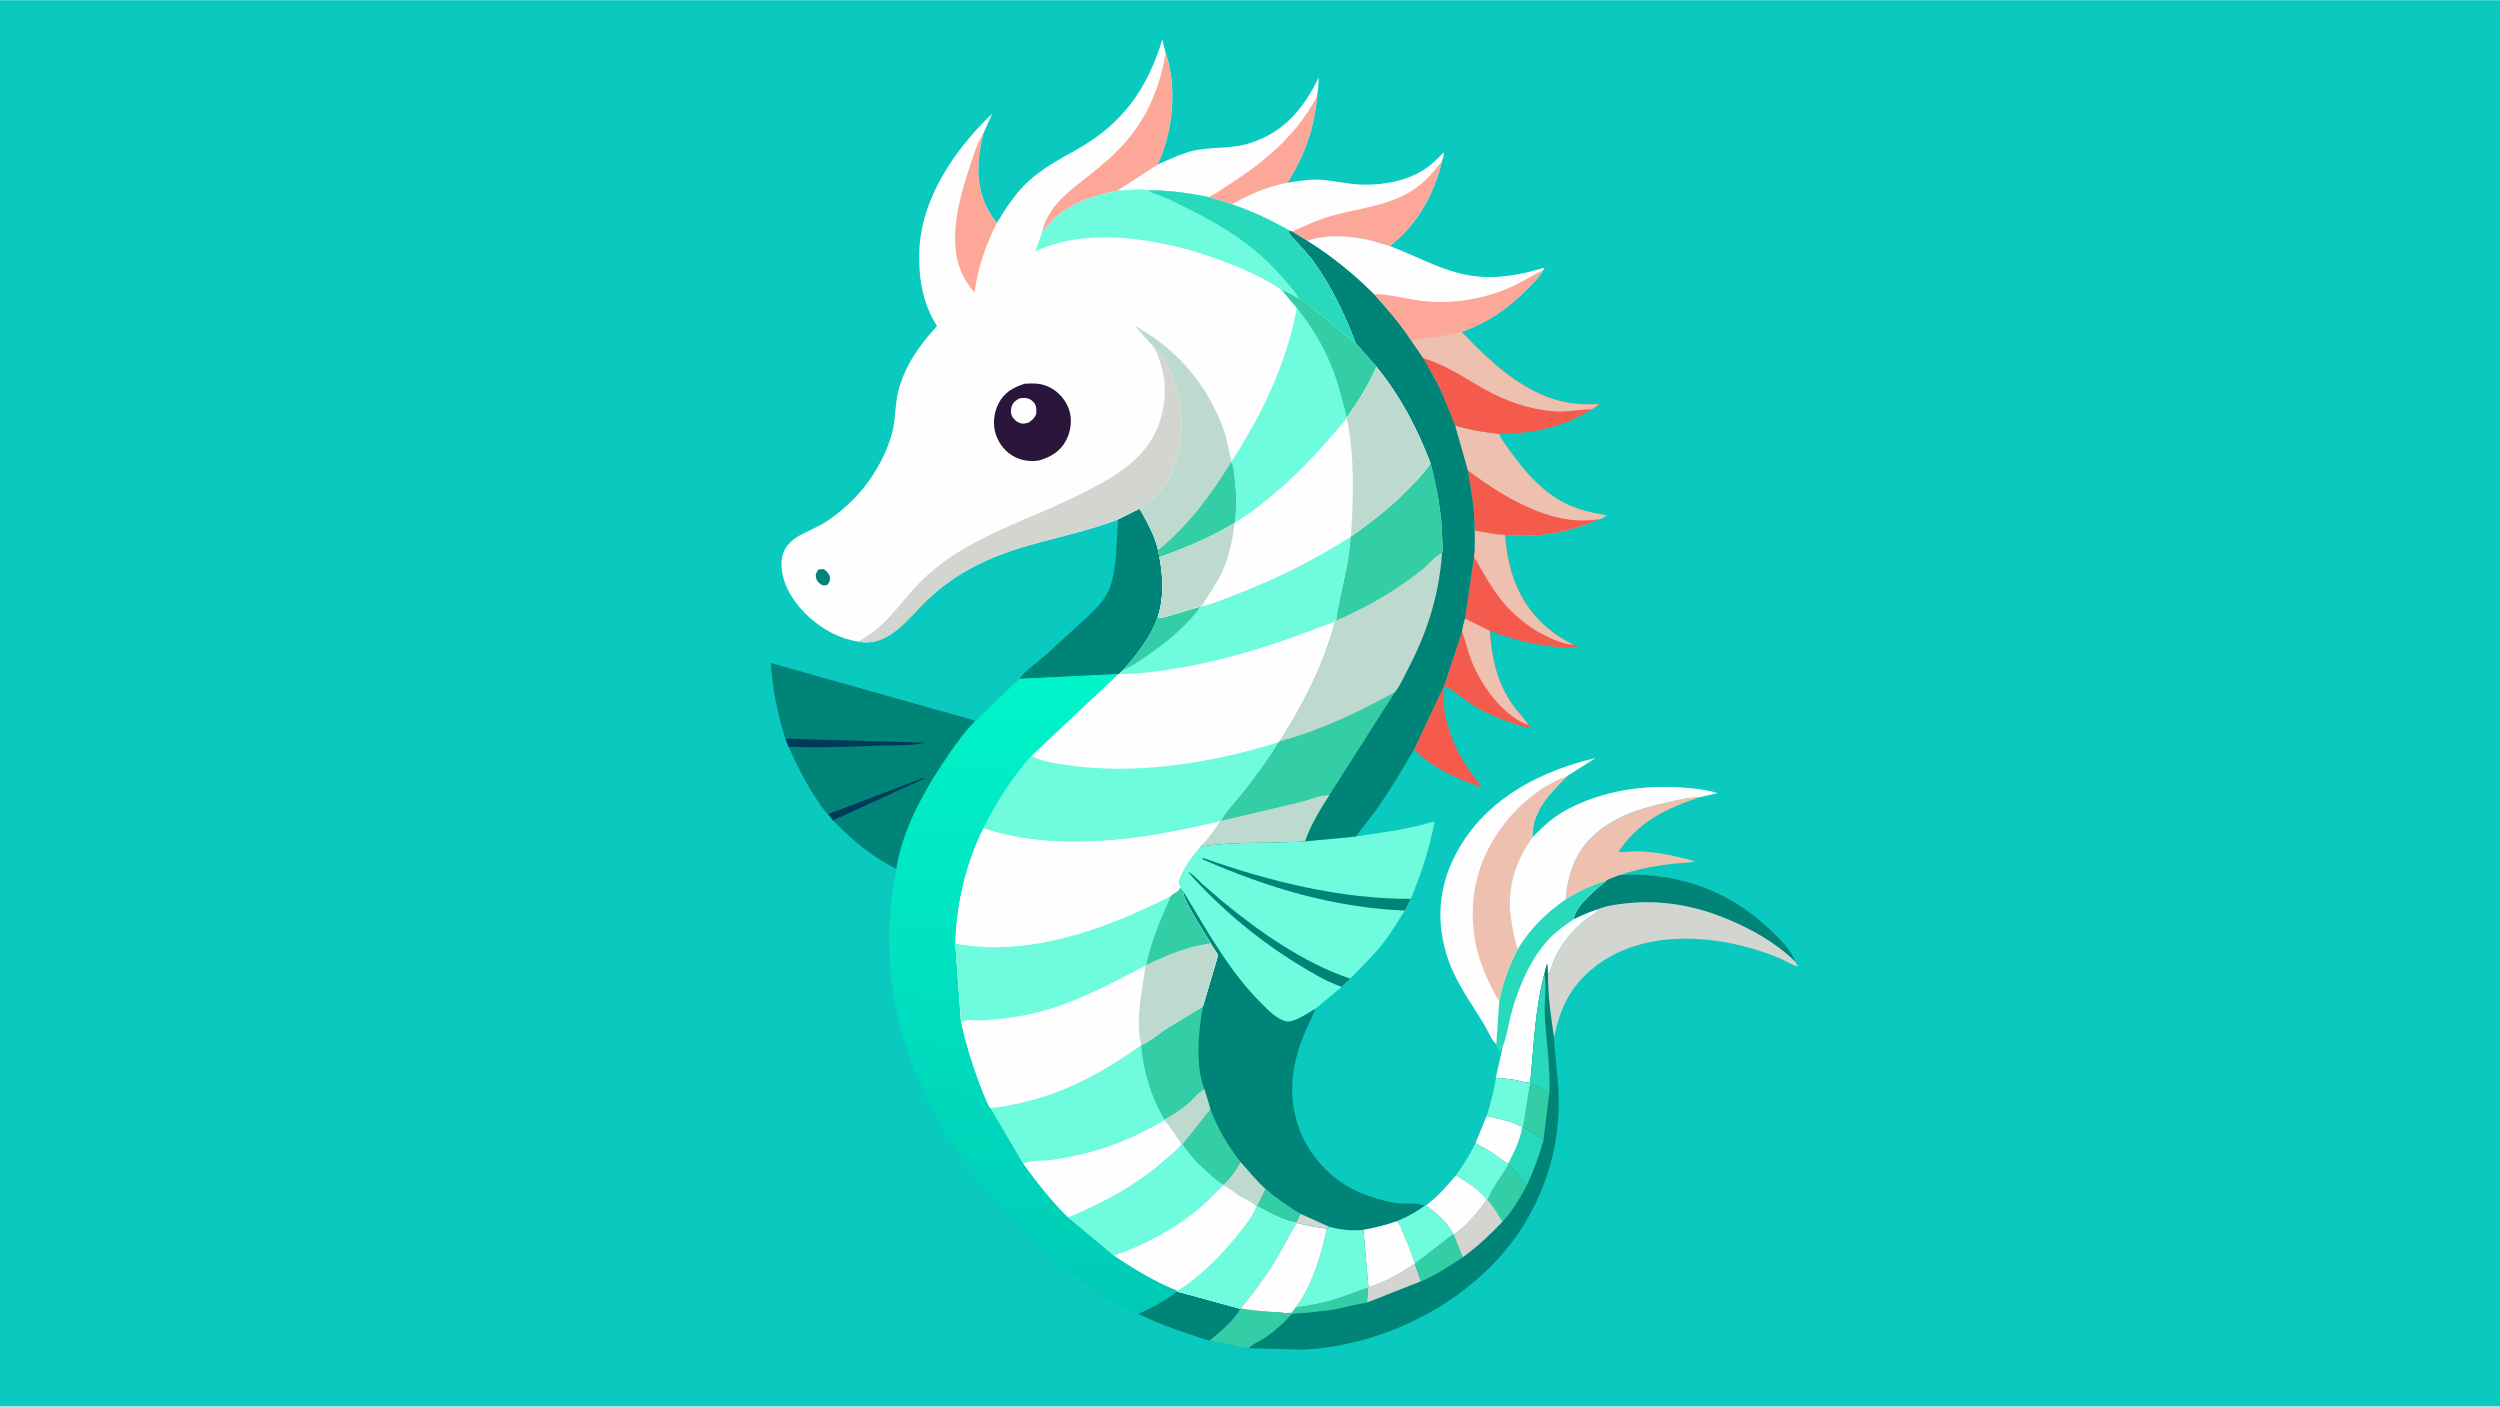 <svg version="1.1" xmlns="http://www.w3.org/2000/svg" style="display: block;" viewBox="0 0 2048 1152" width="1820" height="1024">
<defs>
	<linearGradient id="Gradient1" gradientUnits="userSpaceOnUse" x1="837.158" y1="1069.74" x2="860.671" y2="551.761">
		<stop class="stop0" offset="0" stop-opacity="1" stop-color="rgb(0,202,181)"/>
		<stop class="stop1" offset="1" stop-opacity="1" stop-color="rgb(0,245,202)"/>
	</linearGradient>
</defs>
<path transform="translate(0,0)" fill="rgb(10,201,190)" d="M -0 -0 L 2048 0 L 2048 1152 L -0 1152 L -0 -0 z"/>
<path transform="translate(0,0)" fill="rgb(0,132,120)" d="M 964.062 1057.8 L 1016.14 1072.03 C 1010.7 1081.82 999.352 1091.19 990.71 1098.32 C 970.36 1091.53 951.693 1085.63 932.276 1076.11 C 943.52 1071.2 954.413 1065.44 964.062 1057.8 z"/>
<path transform="translate(0,0)" fill="rgb(238,192,176)" d="M 1282.63 736.57 C 1283.88 718.725 1289.46 700.682 1302.08 687.549 C 1319.27 669.676 1341.21 662.721 1364.61 657.383 C 1373.63 655.326 1383.09 653.066 1392.36 652.913 C 1364.4 662.458 1343.33 672.224 1325.92 697.313 C 1329.02 698.691 1337.45 697.045 1341.24 697.183 C 1353.96 697.646 1366.33 699.639 1378.63 702.838 C 1381.68 703.632 1385.92 704.28 1388.61 705.842 C 1366.6 707.577 1347.86 709.492 1326.81 716.781 C 1323.77 718.059 1318.42 719.479 1315.92 721.393 C 1303.62 724.999 1293.66 730.038 1282.63 736.57 z"/>
<path transform="translate(0,0)" fill="rgb(0,132,120)" d="M 1326.81 716.781 C 1367.76 713.915 1410.47 726.986 1441.57 754.029 C 1451.29 762.48 1466.51 775.525 1470.77 787.852 C 1455.34 772.439 1434.57 760.834 1414.54 752.585 C 1388.1 741.699 1361.11 736.849 1332.5 739.896 C 1325.14 740.679 1316.47 741.669 1309.61 744.541 C 1302.46 746.739 1296 749.678 1289.25 752.86 L 1289.29 752.328 C 1290.4 742.076 1308.37 727.572 1315.92 721.393 C 1318.42 719.479 1323.77 718.059 1326.81 716.781 z"/>
<path transform="translate(0,0)" fill="rgb(244,91,77)" d="M 1207.99 434.353 C 1216.21 435.863 1224.6 437.667 1232.98 438.021 C 1235.07 467.771 1244.02 493.633 1266.96 513.665 C 1273.81 519.645 1281.19 524.064 1289.21 528.248 L 1292.5 529.35 L 1291.96 529.698 C 1289.7 530.741 1284.77 530.199 1282.25 530.137 C 1260.98 529.611 1240.22 524.126 1220.44 516.672 L 1200.05 506.524 L 1207.46 456.145 C 1208.37 449.125 1207.91 441.456 1207.99 434.353 z"/>
<path transform="translate(0,0)" fill="rgb(238,192,176)" d="M 1207.99 434.353 C 1216.21 435.863 1224.6 437.667 1232.98 438.021 C 1235.07 467.771 1244.02 493.633 1266.96 513.665 C 1273.81 519.645 1281.19 524.064 1289.21 528.248 L 1283.87 527.438 C 1262.86 522.293 1241.57 506.757 1228.51 489.758 C 1220.45 479.276 1214.29 467.429 1207.46 456.145 C 1208.37 449.125 1207.91 441.456 1207.99 434.353 z"/>
<path transform="translate(0,0)" fill="rgb(244,91,77)" d="M 1200.05 506.524 L 1220.44 516.672 C 1222.06 538.877 1226.2 558.933 1239.31 577.463 C 1243.23 582.998 1248.66 588.036 1252.02 593.813 L 1253.84 595.5 C 1253.55 595.612 1253.02 595.848 1252.67 595.891 C 1249.93 596.231 1244.23 593.854 1241.5 593.011 C 1228.22 588.907 1215.98 583.846 1204.41 576.065 C 1197.68 571.545 1191.37 566.147 1184.38 562.066 L 1183.76 561.712 L 1183.63 562.185 C 1178.99 578.887 1188.76 606.078 1197.15 620.715 C 1202.14 629.43 1208.26 637.267 1214.64 645.003 C 1192.75 637.675 1175.17 630.001 1158.2 614.035 L 1182.99 561.39 L 1197.7 517.15 C 1197.72 514.004 1199.33 509.675 1200.05 506.524 z"/>
<path transform="translate(0,0)" fill="rgb(238,192,176)" d="M 1200.05 506.524 L 1220.44 516.672 C 1222.06 538.877 1226.2 558.933 1239.31 577.463 C 1243.23 582.998 1248.66 588.036 1252.02 593.813 C 1251.08 593.538 1250.18 593.165 1249.28 592.764 C 1229.47 583.911 1213.12 560.788 1205.4 541.121 C 1202.33 533.293 1200.71 525.022 1197.7 517.15 C 1197.72 514.004 1199.33 509.675 1200.05 506.524 z"/>
<path transform="translate(0,0)" fill="rgb(254,254,254)" d="M 1282.63 736.57 C 1293.66 730.038 1303.62 724.999 1315.92 721.393 C 1308.37 727.572 1290.4 742.076 1289.29 752.328 L 1289.25 752.86 C 1296 749.678 1302.46 746.739 1309.61 744.541 C 1307.71 748.26 1302.29 750.579 1298.94 753.267 C 1293.94 757.265 1288.94 762.027 1284.94 767.021 C 1280.51 772.558 1276.44 778.713 1273.46 785.159 C 1271.72 788.914 1270.82 795.021 1268.15 798.059 L 1267.56 789.09 C 1266.48 791.989 1265.7 794.672 1265.17 797.728 C 1257.34 827.253 1256.67 856.028 1253.63 886.131 C 1250.56 887.676 1245.4 885.298 1242.15 884.722 C 1236.63 883.744 1230.91 883.363 1225.33 882.82 L 1231.14 856.975 C 1230.19 857.815 1229.6 858.371 1229.11 859.565 L 1228.75 860.505 C 1227.97 858.701 1227.17 857.12 1226.02 855.517 L 1225.71 855.084 L 1228.11 820.149 C 1231.17 804.344 1235.84 791.682 1243.25 777.378 C 1253.73 760.276 1266.16 748.002 1282.63 736.57 z"/>
<path transform="translate(0,0)" fill="rgb(40,218,187)" d="M 1282.63 736.57 C 1293.66 730.038 1303.62 724.999 1315.92 721.393 C 1308.37 727.572 1290.4 742.076 1289.29 752.328 L 1289.25 752.86 C 1282.12 757.695 1275.09 762.596 1269.13 768.881 C 1254.08 784.771 1244.06 808.071 1238.32 828.97 C 1235.85 837.962 1234.46 848.387 1231.14 856.975 C 1230.19 857.815 1229.6 858.371 1229.11 859.565 L 1228.75 860.505 C 1227.97 858.701 1227.17 857.12 1226.02 855.517 L 1225.71 855.084 L 1228.11 820.149 C 1231.17 804.344 1235.84 791.682 1243.25 777.378 C 1253.73 760.276 1266.16 748.002 1282.63 736.57 z"/>
<path transform="translate(0,0)" fill="rgb(238,192,176)" d="M 1191.96 348.42 C 1203.9 351.983 1215.79 354.033 1228.16 355.206 C 1229.92 360.122 1233.96 364.91 1236.95 369.164 C 1249.31 386.759 1264.22 403.639 1283.97 413.008 C 1294.31 417.913 1305.2 420.06 1316.37 422.127 C 1314.49 423.121 1312.04 424.86 1310.03 425.394 C 1284.59 435.83 1260.59 440.731 1232.98 438.021 C 1224.6 437.667 1216.21 435.863 1207.99 434.353 C 1208.19 418.142 1205.16 401.06 1202.38 385.143 L 1191.96 348.42 z"/>
<path transform="translate(0,0)" fill="rgb(244,91,77)" d="M 1202.38 385.143 C 1230.09 405.95 1269.74 430.633 1306.19 425.624 C 1307.54 425.439 1308.68 425.321 1310.03 425.394 C 1284.59 435.83 1260.59 440.731 1232.98 438.021 C 1224.6 437.667 1216.21 435.863 1207.99 434.353 C 1208.19 418.142 1205.16 401.06 1202.38 385.143 z"/>
<path transform="translate(0,0)" fill="rgb(254,254,254)" d="M 948.198 134.676 C 958.717 130.137 970.095 124.398 981.454 122.545 C 996.353 120.114 1010.42 121.734 1025.16 116.735 C 1052.66 107.41 1067.82 88.62 1080.28 63.374 C 1080.37 68.513 1079.56 73.723 1079 78.827 C 1076.27 105.89 1068.94 126.629 1054.54 149.592 C 1037.91 152.749 1023.82 159.156 1009.02 167.194 L 990.043 161.345 C 973.429 157.845 957.772 155.759 940.728 155.866 C 933.011 154.433 922.765 155.983 914.798 156.225 L 948.198 134.676 z"/>
<path transform="translate(0,0)" fill="rgb(252,167,152)" d="M 990.043 161.345 C 997.377 157.885 1004.08 152.764 1010.87 148.341 C 1039.57 129.678 1062.55 109.092 1079 78.827 C 1076.27 105.89 1068.94 126.629 1054.54 149.592 C 1037.91 152.749 1023.82 159.156 1009.02 167.194 L 990.043 161.345 z"/>
<path transform="translate(0,0)" fill="rgb(254,254,254)" d="M 1255.41 685.862 C 1264.49 676.21 1273.48 668.19 1285.39 662.128 C 1314 647.571 1345.46 642.815 1377.28 644.964 C 1387.11 645.629 1397.74 646.544 1407.13 649.615 L 1392.36 652.913 C 1383.09 653.066 1373.63 655.326 1364.61 657.383 C 1341.21 662.721 1319.27 669.676 1302.08 687.549 C 1289.46 700.682 1283.88 718.725 1282.63 736.57 C 1266.16 748.002 1253.73 760.276 1243.25 777.378 C 1240.4 769.57 1238.89 760.601 1237.7 752.375 C 1234.19 728.225 1240.95 705.232 1255.41 685.862 z"/>
<path transform="translate(0,0)" fill="rgb(244,91,77)" d="M 1155.84 278.749 C 1170.13 277.023 1183.32 275.42 1197.29 271.692 C 1224.18 299.782 1256.32 330.132 1297.75 331.009 L 1310.16 331.054 L 1304.09 335.228 C 1279.98 349.709 1256.21 355.461 1228.16 355.206 C 1215.79 354.033 1203.9 351.983 1191.96 348.42 L 1182.18 324.186 C 1177.41 313.535 1171.49 303.335 1165.69 293.217 L 1155.84 278.749 z"/>
<path transform="translate(0,0)" fill="rgb(238,192,176)" d="M 1155.84 278.749 C 1170.13 277.023 1183.32 275.42 1197.29 271.692 C 1224.18 299.782 1256.32 330.132 1297.75 331.009 L 1310.16 331.054 L 1304.09 335.228 C 1293.74 335.128 1284.02 337.621 1273.44 336.822 C 1253.15 335.291 1234.05 328.756 1216.36 318.857 C 1199.04 309.163 1185.09 298.985 1165.69 293.217 L 1155.84 278.749 z"/>
<path transform="translate(0,0)" fill="rgb(211,213,209)" d="M 1309.61 744.541 C 1316.47 741.669 1325.14 740.679 1332.5 739.896 C 1361.11 736.849 1388.1 741.699 1414.54 752.585 C 1434.57 760.834 1455.34 772.439 1470.77 787.852 L 1472.97 791.5 C 1469.24 791.217 1464.45 787.849 1461 786.236 C 1455.33 783.585 1449.39 781.444 1443.47 779.441 C 1398.7 764.305 1340.8 762.013 1302.83 794.847 C 1285.14 810.149 1277.55 827.653 1273.02 850.056 C 1270.51 832.855 1267.81 815.488 1268.15 798.059 C 1270.82 795.021 1271.72 788.914 1273.46 785.159 C 1276.44 778.713 1280.51 772.558 1284.94 767.021 C 1288.94 762.027 1293.94 757.265 1298.94 753.267 C 1302.29 750.579 1307.71 748.26 1309.61 744.541 z"/>
<path transform="translate(0,0)" fill="rgb(254,254,254)" d="M 1054.54 149.592 C 1063.38 148.138 1073.39 146.495 1082.37 147.164 C 1093.91 148.024 1105.09 150.937 1116.76 151.113 C 1135.05 151.389 1153.89 147.82 1169.11 137.083 C 1173.95 133.666 1178.25 129.063 1182.5 124.939 C 1183.18 127.396 1181.96 129.627 1181.2 132.034 C 1174.64 159.332 1160.85 184.015 1138.46 201.418 C 1132.95 200.151 1127.69 198.005 1122.18 196.695 C 1107.42 193.184 1085.32 191.477 1071.02 197.309 L 1058.61 189.637 L 1055.18 188.424 C 1054.39 187.207 1049.45 185.086 1048 184.296 C 1035.44 177.448 1022.56 171.808 1009.02 167.194 C 1023.82 159.156 1037.91 152.749 1054.54 149.592 z"/>
<path transform="translate(0,0)" fill="rgb(252,167,152)" d="M 1181.2 132.034 C 1174.64 159.332 1160.85 184.015 1138.46 201.418 C 1132.95 200.151 1127.69 198.005 1122.18 196.695 C 1107.42 193.184 1085.32 191.477 1071.02 197.309 L 1058.61 189.637 C 1069.72 184.35 1080.86 179.368 1092.78 176.156 C 1115.35 170.072 1139.6 168.084 1159.29 154.324 C 1167.99 148.245 1174.75 140.355 1181.2 132.034 z"/>
<path transform="translate(0,0)" fill="rgb(0,132,120)" d="M 933.525 416.601 C 939.181 426.924 946.376 438.965 948.613 450.677 L 949.86 456.27 C 952.796 472.349 953.68 489.55 948.433 505.316 C 943.023 521.475 931.368 536.127 920.159 548.736 L 916.729 551.9 L 916.196 552.055 L 834.984 556.004 C 840.386 548.632 851.017 541.583 857.985 535.235 L 884.398 510.998 C 894.998 501.232 906.445 491.927 910.444 477.464 C 914.982 461.049 914.643 442.295 915.915 425.386 L 933.525 416.601 z"/>
<path transform="translate(0,0)" fill="rgb(254,254,254)" d="M 1071.02 197.309 C 1085.32 191.477 1107.42 193.184 1122.18 196.695 C 1127.69 198.005 1132.95 200.151 1138.46 201.418 C 1167.06 212.041 1190.02 227.51 1221.84 226.799 C 1234.47 226.517 1246.96 224.259 1259.09 220.903 C 1260.37 220.55 1264.75 218.783 1265.33 219.863 L 1264.09 221.252 C 1260.62 227.346 1255.23 232.492 1250.29 237.414 C 1234.4 253.264 1218.42 264.129 1197.29 271.692 C 1183.32 275.42 1170.13 277.023 1155.84 278.749 C 1146.89 264.959 1136.09 252.823 1125.21 240.555 C 1108.69 224.25 1090.77 209.556 1071.02 197.309 z"/>
<path transform="translate(0,0)" fill="rgb(252,167,152)" d="M 1125.21 240.555 C 1138.73 241.016 1152.48 244.812 1165.98 246.441 C 1189.95 249.333 1217.22 244.585 1239.07 234.421 C 1247.48 230.51 1255.21 225.489 1263.5 221.531 L 1264.09 221.252 C 1260.62 227.346 1255.23 232.492 1250.29 237.414 C 1234.4 253.264 1218.42 264.129 1197.29 271.692 C 1183.32 275.42 1170.13 277.023 1155.84 278.749 C 1146.89 264.959 1136.09 252.823 1125.21 240.555 z"/>
<path transform="translate(0,0)" fill="rgb(254,254,254)" d="M 1225.71 855.084 C 1222.26 852.768 1218.6 843.775 1216.33 839.993 C 1207.64 825.491 1197.83 811.896 1190.63 796.502 C 1187.34 789.462 1184.75 781.897 1182.97 774.331 C 1176.02 744.653 1181.29 716.924 1197.35 691.186 C 1221.71 652.137 1263.56 631.02 1307.03 620.85 L 1284.2 635.353 C 1270.83 648.34 1255.65 663.478 1255.34 683.606 L 1255.41 685.862 C 1240.95 705.232 1234.19 728.225 1237.7 752.375 C 1238.89 760.601 1240.4 769.57 1243.25 777.378 C 1235.84 791.682 1231.17 804.344 1228.11 820.149 L 1225.71 855.084 z"/>
<path transform="translate(0,0)" fill="rgb(238,192,176)" d="M 1228.11 820.149 C 1222.8 811.518 1217.75 800.99 1214.2 791.5 C 1203.4 762.707 1203.65 729.136 1216.42 700.993 C 1229.47 672.204 1254.24 646.695 1284.2 635.353 C 1270.83 648.34 1255.65 663.478 1255.34 683.606 L 1255.41 685.862 C 1240.95 705.232 1234.19 728.225 1237.7 752.375 C 1238.89 760.601 1240.4 769.57 1243.25 777.378 C 1235.84 791.682 1231.17 804.344 1228.11 820.149 z"/>
<path transform="translate(0,0)" fill="rgb(0,132,120)" d="M 643.383 604.973 C 636.972 584.38 632.722 564.526 631.432 542.957 L 799.096 590.298 C 787.502 602.559 778.621 615.459 769.492 629.573 C 753.786 653.858 738.746 682.737 734.337 711.746 C 714.022 701.488 698.094 688.19 682.391 671.927 L 678.335 666.801 C 674.346 663.243 670.833 657.447 667.88 652.953 C 659.235 639.793 652.418 625.894 645.965 611.558 L 643.383 604.973 z"/>
<path transform="translate(0,0)" fill="rgb(0,58,90)" d="M 678.335 666.801 L 756.5 636.988 L 756.944 637.749 L 682.391 671.927 L 678.335 666.801 z"/>
<path transform="translate(0,0)" fill="rgb(0,58,90)" d="M 643.383 604.973 L 758.165 608.283 C 747.143 611.05 732.593 610.29 721.172 610.662 C 696.378 611.467 670.742 612.759 645.965 611.558 L 643.383 604.973 z"/>
<path transform="translate(0,0)" fill="rgb(111,251,221)" d="M 1110.59 685.128 L 1145.5 679.777 L 1164.74 675.639 C 1167.98 674.869 1171.97 673.036 1175.22 673.117 C 1170.88 695.673 1164.47 714.979 1155.71 736.207 L 1150.83 745.816 C 1145.03 754.665 1139.78 763.881 1133.23 772.208 C 1124.99 782.665 1115.39 792.092 1106.07 801.566 L 1099.12 808.287 L 1077.72 826.127 C 1072.08 829.406 1059.39 838.435 1053 836.525 C 1045.56 834.302 1039.17 827.705 1033.78 822.376 C 1016.21 805.025 1003.34 785.875 990.312 765.047 L 969.123 729.943 L 966.959 726.837 L 966.864 726.223 C 965.765 724.64 965.653 723.494 965.5 721.596 C 969.675 710.885 975.649 701.798 983.362 693.324 C 1011.7 688.938 1040.51 690.935 1069.03 689.078 L 1110.59 685.128 z"/>
<path transform="translate(0,0)" fill="rgb(0,132,120)" d="M 973.14 714.106 C 977.858 716.311 981.717 721.033 985.491 724.559 L 1001.22 738.095 C 1032.23 763.598 1067.77 788.556 1106.07 801.566 L 1099.12 808.287 C 1086.84 804.122 1074.59 796.744 1063.58 789.977 C 1030 769.334 999.263 743.645 973.14 714.106 z"/>
<path transform="translate(0,0)" fill="rgb(0,132,120)" d="M 1150.83 745.816 C 1092.33 743.298 1038.36 727.201 985.006 703.717 L 985.5 702.656 C 1039.25 721.797 1098.42 736.415 1155.71 736.207 L 1150.83 745.816 z"/>
<path transform="translate(0,0)" fill="rgb(0,132,120)" d="M 969.123 729.943 L 990.312 765.047 C 1003.34 785.875 1016.21 805.025 1033.78 822.376 C 1039.17 827.705 1045.56 834.302 1053 836.525 C 1059.39 838.435 1072.08 829.406 1077.72 826.127 C 1074.08 834.979 1069.54 843.365 1066.24 852.369 C 1056.93 877.758 1055.25 903.076 1065.88 928.409 C 1074.94 950 1093.41 968.433 1115.16 977.281 C 1124.06 980.903 1133.48 983.701 1142.96 985.333 C 1149.07 986.386 1162.25 984.72 1166.93 987.745 C 1159.65 993.07 1152.65 996.938 1144.25 1000.25 C 1135.12 1003.58 1126.44 1005.55 1116.91 1007.37 C 1107.22 1008.3 1098.26 1007.42 1088.88 1004.88 L 1086.96 1006.22 C 1078.91 1005.92 1069.94 1003.28 1061.99 1001.75 L 1061.96 1001.3 C 1052.46 1000.68 1038.37 992.308 1029.78 988.032 L 1029.23 988.093 C 1026.68 984.879 1019.94 982.103 1016.3 979.878 C 1011.44 976.908 1007.25 973.214 1002.02 970.846 L 1002.02 970.141 C 998.44 968.836 995.263 965.581 992.398 963.099 C 983.715 955.575 974.981 947.045 968.775 937.319 L 968.073 937.135 C 963.488 930.63 959.263 923.402 953.924 917.518 L 954.053 916.921 C 943.029 898.901 936.71 876.941 934.913 856.002 C 941.991 852.886 949.263 846.58 955.817 842.266 L 985.469 824.254 L 997.854 782.302 L 991.646 772.697 C 991.678 771.746 988.458 767.34 987.797 766.248 C 982.811 758.017 977.657 749.814 973.24 741.262 C 971.376 737.652 969.255 734.102 969.123 729.943 z"/>
<path transform="translate(0,0)" fill="rgb(211,213,209)" d="M 1065.26 994.165 L 1088.88 1004.88 L 1086.96 1006.22 C 1078.91 1005.92 1069.94 1003.28 1061.99 1001.75 L 1061.96 1001.3 L 1065.26 994.165 z"/>
<path transform="translate(0,0)" fill="rgb(52,206,166)" d="M 1036.8 973.873 C 1045.87 981.529 1055.1 988.05 1065.26 994.165 L 1061.96 1001.3 C 1052.46 1000.68 1038.37 992.308 1029.78 988.032 L 1036.8 973.873 z"/>
<path transform="translate(0,0)" fill="rgb(190,218,207)" d="M 1016.18 951.674 C 1022.85 959.051 1029.37 967.28 1036.8 973.873 L 1029.78 988.032 L 1029.23 988.093 C 1026.68 984.879 1019.94 982.103 1016.3 979.878 C 1011.44 976.908 1007.25 973.214 1002.02 970.846 L 1002.02 970.141 C 1007.36 965.783 1012.84 957.729 1016.18 951.674 z"/>
<path transform="translate(0,0)" fill="rgb(52,206,166)" d="M 991.625 908.602 C 997.354 924.256 1006.01 938.534 1016.18 951.674 C 1012.84 957.729 1007.36 965.783 1002.02 970.141 C 998.44 968.836 995.263 965.581 992.398 963.099 C 983.715 955.575 974.981 947.045 968.775 937.319 L 991.625 908.602 z"/>
<path transform="translate(0,0)" fill="rgb(52,206,166)" d="M 934.913 856.002 C 941.991 852.886 949.263 846.58 955.817 842.266 L 985.469 824.254 C 981.735 844.168 979.033 873.109 986.669 892.187 L 991.625 908.602 L 968.775 937.319 L 968.073 937.135 C 963.488 930.63 959.263 923.402 953.924 917.518 L 954.053 916.921 C 943.029 898.901 936.71 876.941 934.913 856.002 z"/>
<path transform="translate(0,0)" fill="rgb(190,218,207)" d="M 954.053 916.921 C 960.552 913.26 966.809 909.287 972.586 904.553 C 977.004 900.932 981.713 894.56 986.669 892.187 L 991.625 908.602 L 968.775 937.319 L 968.073 937.135 C 963.488 930.63 959.263 923.402 953.924 917.518 L 954.053 916.921 z"/>
<path transform="translate(0,0)" fill="rgb(111,251,221)" d="M 934.913 856.002 C 936.71 876.941 943.029 898.901 954.053 916.921 L 953.924 917.518 C 959.263 923.402 963.488 930.63 968.073 937.135 L 968.775 937.319 C 974.981 947.045 983.715 955.575 992.398 963.099 C 995.263 965.581 998.44 968.836 1002.02 970.141 L 1002.02 970.846 C 1007.25 973.214 1011.44 976.908 1016.3 979.878 C 1019.94 982.103 1026.68 984.879 1029.23 988.093 L 1029.78 988.032 C 1038.37 992.308 1052.46 1000.68 1061.96 1001.3 L 1061.99 1001.75 C 1054.26 1014.64 1048.04 1028.07 1039.63 1040.62 L 1026.7 1058.89 C 1023.4 1063.1 1019.41 1067.16 1016.82 1071.84 L 1016.14 1072.03 L 964.062 1057.8 L 964.062 1057.13 C 945.401 1049.83 928.942 1039.42 912.266 1028.49 L 875.008 997.349 C 861.151 983.88 849.447 968.783 838.068 953.223 L 838.016 953.215 L 811.042 907.415 C 819.928 907.002 829.054 904.865 837.723 902.882 C 874.529 894.463 904.363 877.575 934.913 856.002 z"/>
<path transform="translate(0,0)" fill="rgb(254,254,254)" d="M 953.924 917.518 C 959.263 923.402 963.488 930.63 968.073 937.135 C 963.772 942.48 957.9 947.032 952.715 951.541 C 929.361 971.846 903.359 985.385 875.008 997.349 C 861.151 983.88 849.447 968.783 838.068 953.223 C 842.707 950.329 856.814 950.86 862.665 949.94 C 872.879 948.334 883.233 946.335 893.221 943.658 C 914.644 937.916 934.825 928.734 953.924 917.518 z"/>
<path transform="translate(0,0)" fill="rgb(111,251,221)" d="M 968.073 937.135 L 968.775 937.319 C 974.981 947.045 983.715 955.575 992.398 963.099 C 995.263 965.581 998.44 968.836 1002.02 970.141 L 1002.02 970.846 C 995.946 976.886 990.054 983.378 983.5 988.884 C 962.482 1006.54 938.221 1019.71 912.266 1028.49 L 875.008 997.349 C 903.359 985.385 929.361 971.846 952.715 951.541 C 957.9 947.032 963.772 942.48 968.073 937.135 z"/>
<path transform="translate(0,0)" fill="rgb(254,254,254)" d="M 1002.02 970.846 C 1007.25 973.214 1011.44 976.908 1016.3 979.878 C 1019.94 982.103 1026.68 984.879 1029.23 988.093 L 1029.78 988.032 C 1038.37 992.308 1052.46 1000.68 1061.96 1001.3 L 1061.99 1001.75 C 1054.26 1014.64 1048.04 1028.07 1039.63 1040.62 L 1026.7 1058.89 C 1023.4 1063.1 1019.41 1067.16 1016.82 1071.84 L 1016.14 1072.03 L 964.062 1057.8 L 964.062 1057.13 C 945.401 1049.83 928.942 1039.42 912.266 1028.49 C 938.221 1019.71 962.482 1006.54 983.5 988.884 C 990.054 983.378 995.946 976.886 1002.02 970.846 z"/>
<path transform="translate(0,0)" fill="rgb(111,251,221)" d="M 1029.78 988.032 C 1038.37 992.308 1052.46 1000.68 1061.96 1001.3 L 1061.99 1001.75 C 1054.26 1014.64 1048.04 1028.07 1039.63 1040.62 L 1026.7 1058.89 C 1023.4 1063.1 1019.41 1067.16 1016.82 1071.84 L 1016.14 1072.03 L 964.062 1057.8 L 964.062 1057.13 C 964.612 1056.99 964.663 1056.99 965.263 1056.71 C 969.354 1054.76 973.712 1051.02 977.342 1048.25 C 991.608 1037.33 1003.91 1023.87 1015.11 1009.89 C 1020.32 1003.39 1026.34 995.947 1029.23 988.093 L 1029.78 988.032 z"/>
<path transform="translate(0,0)" fill="rgb(0,132,120)" d="M 1265.17 797.728 C 1265.7 794.672 1266.48 791.989 1267.56 789.09 L 1268.15 798.059 C 1267.81 815.488 1270.51 832.855 1273.02 850.056 C 1273.87 866.908 1276.74 883.615 1276.97 900.511 C 1277.62 948.326 1259.92 995.002 1227.79 1030.45 C 1187.67 1074.71 1126.5 1102.73 1067 1105.52 L 1022.94 1104.31 C 1019.24 1104.52 1015.46 1103.15 1011.86 1102.46 L 990.71 1098.32 C 999.352 1091.19 1010.7 1081.82 1016.14 1072.03 L 1016.82 1071.84 C 1019.41 1067.16 1023.4 1063.1 1026.7 1058.89 L 1039.63 1040.62 C 1048.04 1028.07 1054.26 1014.64 1061.99 1001.75 C 1069.94 1003.28 1078.91 1005.92 1086.96 1006.22 L 1088.88 1004.88 C 1098.26 1007.42 1107.22 1008.3 1116.91 1007.37 C 1126.44 1005.55 1135.12 1003.58 1144.25 1000.25 C 1152.65 996.938 1159.65 993.07 1166.93 987.745 L 1168.1 987.212 C 1177.49 980.523 1185.17 971.466 1192.57 962.723 C 1198.77 954.327 1203.85 945.69 1208.64 936.425 L 1217.77 914.077 C 1220.91 903.775 1223.86 893.508 1225.33 882.82 C 1230.91 883.363 1236.63 883.744 1242.15 884.722 C 1245.4 885.298 1250.56 887.676 1253.63 886.131 C 1256.67 856.028 1257.34 827.253 1265.17 797.728 z"/>
<path transform="translate(0,0)" fill="rgb(211,213,209)" d="M 1159.05 1035.13 L 1164.01 1049.52 L 1119.94 1066.85 C 1119.83 1062.88 1120.43 1058.79 1120.79 1054.83 L 1121 1054.27 C 1134.38 1050.94 1147.42 1042.28 1159.05 1035.13 z"/>
<path transform="translate(0,0)" fill="rgb(52,206,166)" d="M 1253.53 887.202 L 1269.24 894.715 L 1264.38 934.19 C 1259.04 929.993 1253.63 926.46 1247.75 923.061 L 1253.53 887.202 z"/>
<path transform="translate(0,0)" fill="rgb(52,206,166)" d="M 1190.42 1010.96 L 1190.78 1011.15 L 1198.28 1029.85 C 1187.53 1036.91 1175.97 1044.68 1164.01 1049.52 L 1159.05 1035.13 L 1190.42 1010.96 z"/>
<path transform="translate(0,0)" fill="rgb(40,218,187)" d="M 1247.75 923.061 C 1253.63 926.46 1259.04 929.993 1264.38 934.19 C 1260.63 947.135 1256.31 959.152 1250.58 971.358 C 1246.13 965.018 1241.44 959.418 1235.89 954.011 L 1235.69 952.987 C 1240.32 943.914 1245.7 933.27 1247.05 923.119 L 1247.75 923.061 z"/>
<path transform="translate(0,0)" fill="rgb(52,206,166)" d="M 1235.89 954.011 C 1241.44 959.418 1246.13 965.018 1250.58 971.358 C 1245.09 981.339 1238.8 992.549 1230.79 1000.71 C 1227.33 994.408 1223.47 988.392 1218.85 982.882 C 1218.99 978.923 1232.85 958.583 1235.89 954.011 z"/>
<path transform="translate(0,0)" fill="rgb(211,213,209)" d="M 1218.02 982.42 L 1218.85 982.882 C 1223.47 988.392 1227.33 994.408 1230.79 1000.71 C 1220.63 1011.4 1210.24 1021.16 1198.28 1029.85 L 1190.78 1011.15 C 1200.91 1004.88 1211.44 992.25 1218.02 982.42 z"/>
<path transform="translate(0,0)" fill="rgb(40,218,187)" d="M 1265.17 797.728 C 1267.17 808.101 1264.98 819.672 1265.45 830.286 C 1266.4 851.695 1270.19 873.262 1269.24 894.715 L 1253.53 887.202 L 1253.63 886.131 C 1256.67 856.028 1257.34 827.253 1265.17 797.728 z"/>
<path transform="translate(0,0)" fill="rgb(254,254,254)" d="M 1217.77 914.077 C 1227.33 916.214 1238.5 918.228 1247.05 923.119 C 1245.7 933.27 1240.32 943.914 1235.69 952.987 C 1232.23 952.188 1227.36 947.573 1224.28 945.5 C 1219.28 942.139 1213.95 939.26 1208.64 936.425 L 1217.77 914.077 z"/>
<path transform="translate(0,0)" fill="rgb(111,251,221)" d="M 1208.64 936.425 C 1213.95 939.26 1219.28 942.139 1224.28 945.5 C 1227.36 947.573 1232.23 952.188 1235.69 952.987 L 1235.89 954.011 C 1232.85 958.583 1218.99 978.923 1218.85 982.882 L 1218.02 982.42 C 1211.24 973.646 1201.85 968.397 1192.57 962.723 C 1198.77 954.327 1203.85 945.69 1208.64 936.425 z"/>
<path transform="translate(0,0)" fill="rgb(111,251,221)" d="M 1225.33 882.82 C 1230.91 883.363 1236.63 883.744 1242.15 884.722 C 1245.4 885.298 1250.56 887.676 1253.63 886.131 L 1253.53 887.202 L 1247.75 923.061 L 1247.05 923.119 C 1238.5 918.228 1227.33 916.214 1217.77 914.077 C 1220.91 903.775 1223.86 893.508 1225.33 882.82 z"/>
<path transform="translate(0,0)" fill="rgb(111,251,221)" d="M 1166.93 987.745 L 1168.1 987.212 C 1175.74 992.81 1186.88 1002.03 1190.42 1010.96 L 1159.05 1035.13 C 1156.42 1026.42 1153.02 1018.18 1149.45 1009.82 C 1148.14 1006.73 1146.87 1002.39 1144.25 1000.25 C 1152.65 996.938 1159.65 993.07 1166.93 987.745 z"/>
<path transform="translate(0,0)" fill="rgb(254,254,254)" d="M 1192.57 962.723 C 1201.85 968.397 1211.24 973.646 1218.02 982.42 C 1211.44 992.25 1200.91 1004.88 1190.78 1011.15 L 1190.42 1010.96 C 1186.88 1002.03 1175.74 992.81 1168.1 987.212 C 1177.49 980.523 1185.17 971.466 1192.57 962.723 z"/>
<path transform="translate(0,0)" fill="rgb(254,254,254)" d="M 1144.25 1000.25 C 1146.87 1002.39 1148.14 1006.73 1149.45 1009.82 C 1153.02 1018.18 1156.42 1026.42 1159.05 1035.13 C 1147.42 1042.28 1134.38 1050.94 1121 1054.27 L 1116.91 1007.37 C 1126.44 1005.55 1135.12 1003.58 1144.25 1000.25 z"/>
<path transform="translate(0,0)" fill="rgb(52,206,166)" d="M 1061.48 1070.78 C 1074.58 1069.37 1087.31 1066.39 1099.8 1062.27 C 1106.83 1059.94 1113.64 1056.72 1120.79 1054.83 C 1120.43 1058.79 1119.83 1062.88 1119.94 1066.85 C 1109.5 1068.6 1099.44 1071.67 1088.93 1073.24 L 1068.95 1075.44 C 1065.49 1075.7 1061.24 1075.47 1057.99 1076.55 C 1051.64 1083.71 1044.47 1090.26 1036.5 1095.6 C 1032.4 1098.35 1026.22 1100.82 1022.94 1104.31 C 1019.24 1104.52 1015.46 1103.15 1011.86 1102.46 L 990.71 1098.32 C 999.352 1091.19 1010.7 1081.82 1016.14 1072.03 L 1016.82 1071.84 C 1024.77 1073.19 1032.7 1073.94 1040.74 1074.52 C 1044.36 1074.79 1049.46 1074.41 1052.75 1075.72 L 1058 1075.18 C 1059.6 1073.91 1060.44 1072.52 1061.48 1070.78 z"/>
<path transform="translate(0,0)" fill="rgb(111,251,221)" d="M 1088.88 1004.88 C 1098.26 1007.42 1107.22 1008.3 1116.91 1007.37 L 1121 1054.27 L 1120.79 1054.83 C 1113.64 1056.72 1106.83 1059.94 1099.8 1062.27 C 1087.31 1066.39 1074.58 1069.37 1061.48 1070.78 C 1074.85 1053.69 1082.72 1027.2 1086.96 1006.22 L 1088.88 1004.88 z"/>
<path transform="translate(0,0)" fill="rgb(254,254,254)" d="M 1061.99 1001.75 C 1069.94 1003.28 1078.91 1005.92 1086.96 1006.22 C 1082.72 1027.2 1074.85 1053.69 1061.48 1070.78 C 1060.44 1072.52 1059.6 1073.91 1058 1075.18 L 1052.75 1075.72 C 1049.46 1074.41 1044.36 1074.79 1040.74 1074.52 C 1032.7 1073.94 1024.77 1073.19 1016.82 1071.84 C 1019.41 1067.16 1023.4 1063.1 1026.7 1058.89 L 1039.63 1040.62 C 1048.04 1028.07 1054.26 1014.64 1061.99 1001.75 z"/>
<path transform="translate(0,0)" fill="url(#Gradient1)" d="M 834.984 556.004 L 916.196 552.055 L 845.251 618.81 C 828.957 637.157 816.813 656.769 805.589 678.468 C 791.182 707.681 783.576 740.371 782.619 772.923 L 787.271 836.854 C 791.023 853.921 795.944 870.37 802.181 886.708 C 804.79 893.544 807.341 901.098 811.042 907.415 L 838.016 953.215 L 838.068 953.223 C 849.447 968.783 861.151 983.88 875.008 997.349 L 912.266 1028.49 C 928.942 1039.42 945.401 1049.83 964.062 1057.13 L 964.062 1057.8 C 954.413 1065.44 943.52 1071.2 932.276 1076.11 C 890.826 1058 856.448 1027.32 825.87 995.061 C 818.908 987.715 811.622 980.61 805.5 972.51 L 784.886 944.184 C 781.898 939.814 779.163 934.424 775.933 930.36 C 772.535 926.083 769.847 919.734 767.19 914.78 C 764.407 909.591 760.508 903.84 758.725 898.255 C 756.671 891.818 752.533 885.862 750.329 879.381 C 747.115 869.928 743.085 860.797 740.218 851.174 C 726.49 805.084 725.081 758.782 734.337 711.746 C 738.746 682.737 753.786 653.858 769.492 629.573 C 778.621 615.459 787.502 602.559 799.096 590.298 L 834.984 556.004 z"/>
<path transform="translate(0,0)" fill="rgb(0,132,120)" d="M 1055.18 188.424 L 1058.61 189.637 L 1071.02 197.309 C 1090.77 209.556 1108.69 224.25 1125.21 240.555 C 1136.09 252.823 1146.89 264.959 1155.84 278.749 L 1165.69 293.217 C 1171.49 303.335 1177.41 313.535 1182.18 324.186 L 1191.96 348.42 L 1202.38 385.143 C 1205.16 401.06 1208.19 418.142 1207.99 434.353 C 1207.91 441.456 1208.37 449.125 1207.46 456.145 L 1200.05 506.524 C 1199.33 509.675 1197.72 514.004 1197.7 517.15 L 1182.99 561.39 L 1158.2 614.035 C 1148.44 630.912 1138.52 647.548 1127.26 663.486 L 1110.59 685.128 L 1069.03 689.078 C 1040.51 690.935 1011.7 688.938 983.362 693.324 C 989.258 687.314 994.861 679.783 999.47 672.722 L 1000.18 672.311 C 1003.94 664.474 1013.17 655.282 1018.63 648.299 C 1028.85 635.217 1038.56 622.023 1047.27 607.874 L 1048.18 607.343 C 1067.66 576.838 1084.53 544.146 1093.65 508.911 L 1094.41 508.272 C 1097.62 485.106 1105.04 463.351 1106.24 439.635 L 1106.68 439.214 C 1125.48 426.026 1142.88 412.349 1158.48 395.366 C 1163.11 390.332 1168.44 385.181 1171.81 379.191 C 1160.41 349.83 1147.46 325.024 1127.62 300.394 L 1110.58 281.1 C 1101.66 257.535 1091.17 235.363 1076.47 214.807 C 1072.04 208.608 1066.86 203.142 1061.72 197.544 C 1059.24 194.843 1055.92 192.129 1055.18 188.424 z"/>
<path transform="translate(0,0)" fill="rgb(52,206,166)" d="M 1048.18 607.343 C 1081.48 598.463 1112.54 583.509 1142.65 567.012 L 1088.96 651.292 C 1081.26 663.274 1073.63 675.5 1069.03 689.078 C 1040.51 690.935 1011.7 688.938 983.362 693.324 C 989.258 687.314 994.861 679.783 999.47 672.722 L 1000.18 672.311 C 1003.94 664.474 1013.17 655.282 1018.63 648.299 C 1028.85 635.217 1038.56 622.023 1047.27 607.874 L 1048.18 607.343 z"/>
<path transform="translate(0,0)" fill="rgb(190,218,207)" d="M 1000.18 672.311 L 1065.85 656.83 C 1072.82 655.1 1081.93 650.917 1088.96 651.292 C 1081.26 663.274 1073.63 675.5 1069.03 689.078 C 1040.51 690.935 1011.7 688.938 983.362 693.324 C 989.258 687.314 994.861 679.783 999.47 672.722 L 1000.18 672.311 z"/>
<path transform="translate(0,0)" fill="rgb(190,218,207)" d="M 1171.81 379.191 C 1177.48 400.427 1181.08 420.84 1181.58 442.857 C 1181.63 445.182 1182.22 451.227 1181.3 453.165 C 1178.89 487.862 1168.69 519.303 1152.37 549.969 C 1149.55 555.272 1146.52 562.414 1142.65 567.012 C 1112.54 583.509 1081.48 598.463 1048.18 607.343 C 1067.66 576.838 1084.53 544.146 1093.65 508.911 L 1094.41 508.272 C 1097.62 485.106 1105.04 463.351 1106.24 439.635 L 1106.68 439.214 C 1125.48 426.026 1142.88 412.349 1158.48 395.366 C 1163.11 390.332 1168.44 385.181 1171.81 379.191 z"/>
<path transform="translate(0,0)" fill="rgb(52,206,166)" d="M 1171.81 379.191 C 1177.48 400.427 1181.08 420.84 1181.58 442.857 C 1181.63 445.182 1182.22 451.227 1181.3 453.165 C 1176.3 454.447 1169.95 462.434 1165.78 465.873 C 1160.43 470.299 1154.71 474.333 1149.02 478.321 C 1131.94 490.3 1113.52 499.915 1094.41 508.272 C 1097.62 485.106 1105.04 463.351 1106.24 439.635 L 1106.68 439.214 C 1125.48 426.026 1142.88 412.349 1158.48 395.366 C 1163.11 390.332 1168.44 385.181 1171.81 379.191 z"/>
<path transform="translate(0,0)" fill="rgb(254,254,254)" d="M 984.312 496.382 C 993.732 494.538 1003.05 490.335 1012.01 486.9 C 1045.27 474.139 1076.14 458.725 1106.24 439.635 C 1105.04 463.351 1097.62 485.106 1094.41 508.272 L 1093.65 508.911 C 1084.53 544.146 1067.66 576.838 1048.18 607.343 L 1047.27 607.874 C 1038.56 622.023 1028.85 635.217 1018.63 648.299 C 1013.17 655.282 1003.94 664.474 1000.18 672.311 L 999.47 672.722 C 994.861 679.783 989.258 687.314 983.362 693.324 C 975.649 701.798 969.675 710.885 965.5 721.596 C 965.653 723.494 965.765 724.64 966.864 726.223 L 966.959 726.837 L 969.123 729.943 C 969.255 734.102 971.376 737.652 973.24 741.262 C 977.657 749.814 982.811 758.017 987.797 766.248 C 988.458 767.34 991.678 771.746 991.646 772.697 L 997.854 782.302 L 985.469 824.254 L 955.817 842.266 C 949.263 846.58 941.991 852.886 934.913 856.002 C 904.363 877.575 874.529 894.463 837.723 902.882 C 829.054 904.865 819.928 907.002 811.042 907.415 C 807.341 901.098 804.79 893.544 802.181 886.708 C 795.944 870.37 791.023 853.921 787.271 836.854 L 782.619 772.923 C 783.576 740.371 791.182 707.681 805.589 678.468 C 816.813 656.769 828.957 637.157 845.251 618.81 L 916.196 552.055 L 916.729 551.9 L 920.159 548.736 C 931.368 536.127 943.023 521.475 948.433 505.316 C 951.496 506.571 955.079 504.984 958.152 504.122 L 983.471 496.672 L 984.312 496.382 z"/>
<path transform="translate(0,0)" fill="rgb(111,251,221)" d="M 984.312 496.382 C 993.732 494.538 1003.05 490.335 1012.01 486.9 C 1045.27 474.139 1076.14 458.725 1106.24 439.635 C 1105.04 463.351 1097.62 485.106 1094.41 508.272 L 1093.65 508.911 C 1050.26 525.874 1008.27 540.262 962.078 547.605 C 946.887 550.019 932.16 552.297 916.729 551.9 L 920.159 548.736 C 931.368 536.127 943.023 521.475 948.433 505.316 C 951.496 506.571 955.079 504.984 958.152 504.122 L 983.471 496.672 L 984.312 496.382 z"/>
<path transform="translate(0,0)" fill="rgb(52,206,166)" d="M 948.433 505.316 C 951.496 506.571 955.079 504.984 958.152 504.122 L 983.471 496.672 C 973.211 511.842 956.822 524.903 941.944 535.451 C 935.093 540.308 927.885 545.399 920.159 548.736 C 931.368 536.127 943.023 521.475 948.433 505.316 z"/>
<path transform="translate(0,0)" fill="rgb(111,251,221)" d="M 845.251 618.81 L 846.35 619.623 C 853.371 623.734 864.636 625.172 872.708 626.405 C 930.134 635.181 992.342 625.035 1047.27 607.874 C 1038.56 622.023 1028.85 635.217 1018.63 648.299 C 1013.17 655.282 1003.94 664.474 1000.18 672.311 L 999.47 672.722 C 937.113 687.435 868.048 698.909 805.589 678.468 C 816.813 656.769 828.957 637.157 845.251 618.81 z"/>
<path transform="translate(0,0)" fill="rgb(254,254,254)" d="M 999.47 672.722 C 994.861 679.783 989.258 687.314 983.362 693.324 C 975.649 701.798 969.675 710.885 965.5 721.596 C 965.653 723.494 965.765 724.64 966.864 726.223 L 966.959 726.837 C 965.312 731.265 962.226 730.618 959.243 733.883 C 905.954 761.054 843.248 784.056 782.619 772.923 C 783.576 740.371 791.182 707.681 805.589 678.468 C 868.048 698.909 937.113 687.435 999.47 672.722 z"/>
<path transform="translate(0,0)" fill="rgb(254,254,254)" d="M 966.959 726.837 L 969.123 729.943 C 969.255 734.102 971.376 737.652 973.24 741.262 C 977.657 749.814 982.811 758.017 987.797 766.248 C 988.458 767.34 991.678 771.746 991.646 772.697 L 997.854 782.302 L 985.469 824.254 L 955.817 842.266 C 949.263 846.58 941.991 852.886 934.913 856.002 C 904.363 877.575 874.529 894.463 837.723 902.882 C 829.054 904.865 819.928 907.002 811.042 907.415 C 807.341 901.098 804.79 893.544 802.181 886.708 C 795.944 870.37 791.023 853.921 787.271 836.854 L 782.619 772.923 C 843.248 784.056 905.954 761.054 959.243 733.883 C 962.226 730.618 965.312 731.265 966.959 726.837 z"/>
<path transform="translate(0,0)" fill="rgb(190,218,207)" d="M 938.94 790.44 C 954.875 782.638 973.996 774.913 991.646 772.697 L 997.854 782.302 L 985.469 824.254 L 955.817 842.266 C 949.263 846.58 941.991 852.886 934.913 856.002 C 929.782 835.106 935.669 811.773 938.412 790.932 L 938.94 790.44 z"/>
<path transform="translate(0,0)" fill="rgb(111,251,221)" d="M 966.959 726.837 L 969.123 729.943 C 969.255 734.102 971.376 737.652 973.24 741.262 C 977.657 749.814 982.811 758.017 987.797 766.248 C 988.458 767.34 991.678 771.746 991.646 772.697 C 973.996 774.913 954.875 782.638 938.94 790.44 L 938.412 790.932 C 908.651 806.302 881.389 821.363 848.556 829.497 C 834.794 832.907 821.087 834.715 806.955 835.632 C 801.997 835.954 791.381 834.752 787.271 836.854 L 782.619 772.923 C 843.248 784.056 905.954 761.054 959.243 733.883 C 962.226 730.618 965.312 731.265 966.959 726.837 z"/>
<path transform="translate(0,0)" fill="rgb(52,206,166)" d="M 966.959 726.837 L 969.123 729.943 C 969.255 734.102 971.376 737.652 973.24 741.262 C 977.657 749.814 982.811 758.017 987.797 766.248 C 988.458 767.34 991.678 771.746 991.646 772.697 C 973.996 774.913 954.875 782.638 938.94 790.44 C 943.086 770.516 950.932 752.354 959.243 733.883 C 962.226 730.618 965.312 731.265 966.959 726.837 z"/>
<path transform="translate(0,0)" fill="rgb(254,254,254)" d="M 816.572 182.595 C 823.778 170.662 831.527 158.578 841.777 148.987 C 853.695 137.834 867.951 130.336 882.056 122.394 C 919.486 101.318 939.661 73.031 952.146 32.32 L 954.966 43.535 C 964.537 71.222 960.805 108.371 948.198 134.676 L 914.798 156.225 C 922.765 155.983 933.011 154.433 940.728 155.866 C 957.772 155.759 973.429 157.845 990.043 161.345 L 1009.02 167.194 C 1022.56 171.808 1035.44 177.448 1048 184.296 C 1049.45 185.086 1054.39 187.207 1055.18 188.424 C 1055.92 192.129 1059.24 194.843 1061.72 197.544 C 1066.86 203.142 1072.04 208.608 1076.47 214.807 C 1091.17 235.363 1101.66 257.535 1110.58 281.1 L 1127.62 300.394 C 1147.46 325.024 1160.41 349.83 1171.81 379.191 C 1168.44 385.181 1163.11 390.332 1158.48 395.366 C 1142.88 412.349 1125.48 426.026 1106.68 439.214 L 1106.24 439.635 C 1076.14 458.725 1045.27 474.139 1012.01 486.9 C 1003.05 490.335 993.732 494.538 984.312 496.382 L 983.471 496.672 L 958.152 504.122 C 955.079 504.984 951.496 506.571 948.433 505.316 C 953.68 489.55 952.796 472.349 949.86 456.27 L 948.613 450.677 C 946.376 438.965 939.181 426.924 933.525 416.601 L 915.915 425.386 C 886.231 436.876 854.822 441.749 824.841 452.329 C 800.879 460.784 779.682 472.641 761 489.992 C 744.995 504.856 728.574 530.597 702.875 525.4 C 688.077 523.228 674.32 515.709 663.252 505.834 C 651.549 495.393 640.73 479.659 640.219 463.5 C 639.454 439.336 661.366 437.521 677.316 426.863 C 690.312 418.179 701.911 407.433 711.086 394.767 C 721.22 380.777 730.093 363.144 732.5 345.847 C 733.682 337.358 733.721 328.791 735.818 320.438 C 740.948 300.006 753.456 282.075 767.644 266.901 C 755.935 249.232 752.505 227.67 753.026 206.928 C 754.133 162.897 782.047 122.263 812.839 92.942 L 805.34 109.807 C 799.766 132.741 798.672 154.381 811.5 175.543 L 816.572 182.595 z"/>
<path transform="translate(0,0)" fill="rgb(0,132,120)" d="M 670.258 466.5 C 671.612 466.19 673.113 466.157 674.5 466.018 C 677.432 467.61 678.371 469.163 679.824 472 C 679.863 475.729 680.122 476.221 677.5 479.136 C 676.286 479.447 675.082 479.351 673.835 479.344 C 671.448 478.02 669.672 476.689 668.752 474 C 667.572 470.552 668.68 469.406 670.258 466.5 z"/>
<path transform="translate(0,0)" fill="rgb(252,167,152)" d="M 816.572 182.595 C 807.344 200.886 801.052 219.164 798.297 239.504 C 791.077 231.145 785.946 221.636 783.855 210.719 C 779.075 185.763 787.225 157.922 795.117 134.389 C 797.903 126.081 800.45 117.146 805.34 109.807 C 799.766 132.741 798.672 154.381 811.5 175.543 L 816.572 182.595 z"/>
<path transform="translate(0,0)" fill="rgb(42,21,59)" d="M 839.437 314.189 C 847.039 313.83 852.941 313.648 859.962 317.2 C 867.541 321.033 873.399 327.974 875.966 336.075 C 878.477 343.995 877.185 353.344 873.351 360.606 C 868.602 369.601 860.965 374.118 851.525 377.004 C 844.679 378.136 838.01 377.461 831.721 374.397 C 824.238 370.751 818.488 363.863 815.858 355.984 C 813.12 347.782 813.977 338.407 817.84 330.705 C 822.541 321.331 829.887 317.312 839.437 314.189 z"/>
<path transform="translate(0,0)" fill="rgb(254,254,254)" d="M 834.472 326.5 C 836.074 325.877 838.158 325.818 839.877 325.897 C 842.599 326.022 845.139 327.428 846.873 329.495 C 849.512 332.642 849.115 335.72 848.732 339.5 C 847.012 342.749 845.591 344.154 842.5 346.079 C 840.935 346.564 839.15 347 837.5 346.851 C 834.531 346.581 831.565 344.483 829.841 342.138 C 828.191 339.894 827.777 337.326 828.312 334.639 C 829.182 330.262 830.942 328.788 834.472 326.5 z"/>
<path transform="translate(0,0)" fill="rgb(252,167,152)" d="M 954.966 43.535 C 964.537 71.222 960.805 108.371 948.198 134.676 L 914.798 156.225 C 896.639 159.957 879.322 165.253 865.08 177.76 C 860.697 181.609 857.148 186.31 853.457 190.802 C 858.446 168.254 875.897 156.556 892.628 143.229 C 903.427 134.627 913.885 125.772 922.897 115.238 C 941.01 94.066 950.027 70.639 954.966 43.535 z"/>
<path transform="translate(0,0)" fill="rgb(190,218,207)" d="M 945.28 284.265 L 929.534 266.885 C 965.025 285.479 992.173 318.799 1004.06 357 L 1008.89 377.713 L 1008.61 378.421 C 1010.75 381.847 1010.89 386.637 1011.39 390.569 C 1012.99 403.223 1013.08 415.203 1011.75 427.859 L 1011.33 428.458 C 991.319 440.176 971.703 448.749 949.86 456.27 L 948.613 450.677 C 946.376 438.965 939.181 426.924 933.525 416.601 C 940.179 412.42 946.377 407.052 951.404 401.025 C 965.124 384.576 969.318 357.415 967.329 336.518 C 965.768 320.102 958.506 295.233 945.28 284.265 z"/>
<path transform="translate(0,0)" fill="rgb(52,206,166)" d="M 1008.61 378.421 C 1010.75 381.847 1010.89 386.637 1011.39 390.569 C 1012.99 403.223 1013.08 415.203 1011.75 427.859 L 1011.33 428.458 C 991.319 440.176 971.703 448.749 949.86 456.27 L 948.613 450.677 C 973.899 430.097 991.498 405.95 1008.61 378.421 z"/>
<path transform="translate(0,0)" fill="rgb(211,213,209)" d="M 945.28 284.265 C 958.506 295.233 965.768 320.102 967.329 336.518 C 969.318 357.415 965.124 384.576 951.404 401.025 C 946.377 407.052 940.179 412.42 933.525 416.601 L 915.915 425.386 C 886.231 436.876 854.822 441.749 824.841 452.329 C 800.879 460.784 779.682 472.641 761 489.992 C 744.995 504.856 728.574 530.597 702.875 525.4 C 722.463 515.419 733.217 499.567 747.28 483.673 C 755.14 474.789 763.265 467.392 772.788 460.421 C 806.575 435.688 848.692 423.079 885.878 404.285 C 912.649 390.754 940.317 375.589 950.138 345.068 C 956.875 324.134 955.349 303.767 945.28 284.265 z"/>
<path transform="translate(0,0)" fill="rgb(111,251,221)" d="M 1049.94 237.383 C 1055.19 239.069 1059.44 241.844 1064.23 244.499 C 1081.09 255.41 1094.85 268.944 1110.58 281.1 L 1127.62 300.394 C 1121.02 315.377 1112.88 328.457 1103.43 341.795 L 1103.32 342.502 C 1082.57 367.789 1061.8 390.536 1035.99 410.845 C 1028.4 416.811 1020.35 423.421 1011.75 427.859 C 1013.08 415.203 1012.99 403.223 1011.39 390.569 C 1010.89 386.637 1010.75 381.847 1008.61 378.421 L 1008.89 377.713 C 1013.77 370.957 1017.89 363.303 1022.14 356.121 C 1040.66 324.774 1055.77 287.993 1062.4 252.144 L 1049.94 237.383 z"/>
<path transform="translate(0,0)" fill="rgb(52,206,166)" d="M 1049.94 237.383 C 1055.19 239.069 1059.44 241.844 1064.23 244.499 C 1081.09 255.41 1094.85 268.944 1110.58 281.1 L 1127.62 300.394 C 1121.02 315.377 1112.88 328.457 1103.43 341.795 C 1100.09 329.859 1097.42 317.764 1093.17 306.092 C 1086.14 286.734 1075.39 268.091 1062.4 252.144 L 1049.94 237.383 z"/>
<path transform="translate(0,0)" fill="rgb(111,251,221)" d="M 914.798 156.225 C 922.765 155.983 933.011 154.433 940.728 155.866 C 957.772 155.759 973.429 157.845 990.043 161.345 L 1009.02 167.194 C 1022.56 171.808 1035.44 177.448 1048 184.296 C 1049.45 185.086 1054.39 187.207 1055.18 188.424 C 1055.92 192.129 1059.24 194.843 1061.72 197.544 C 1066.86 203.142 1072.04 208.608 1076.47 214.807 C 1091.17 235.363 1101.66 257.535 1110.58 281.1 C 1094.85 268.944 1081.09 255.41 1064.23 244.499 C 1059.44 241.844 1055.19 239.069 1049.94 237.383 C 1032.05 225.168 1009.96 216.376 989.521 209.41 C 947.816 195.192 888.913 185.75 847.975 205.918 L 853.457 190.802 C 857.148 186.31 860.697 181.609 865.08 177.76 C 879.322 165.253 896.639 159.957 914.798 156.225 z"/>
<path transform="translate(0,0)" fill="rgb(40,218,187)" d="M 940.728 155.866 C 957.772 155.759 973.429 157.845 990.043 161.345 L 1009.02 167.194 C 1022.56 171.808 1035.44 177.448 1048 184.296 C 1049.45 185.086 1054.39 187.207 1055.18 188.424 C 1055.92 192.129 1059.24 194.843 1061.72 197.544 C 1066.86 203.142 1072.04 208.608 1076.47 214.807 C 1091.17 235.363 1101.66 257.535 1110.58 281.1 C 1094.85 268.944 1081.09 255.41 1064.23 244.499 C 1060.79 238.254 1055.43 232.682 1050.76 227.309 C 1027.03 199.979 1000.27 183.949 968.123 168.287 C 963.152 165.864 958.164 163.244 953.035 161.178 C 948.821 159.482 944.469 158.568 940.728 155.866 z"/>
<path transform="translate(0,0)" fill="rgb(254,254,254)" d="M 1127.62 300.394 C 1147.46 325.024 1160.41 349.83 1171.81 379.191 C 1168.44 385.181 1163.11 390.332 1158.48 395.366 C 1142.88 412.349 1125.48 426.026 1106.68 439.214 L 1106.24 439.635 C 1076.14 458.725 1045.27 474.139 1012.01 486.9 C 1003.05 490.335 993.732 494.538 984.312 496.382 L 983.471 496.672 L 958.152 504.122 C 955.079 504.984 951.496 506.571 948.433 505.316 C 953.68 489.55 952.796 472.349 949.86 456.27 C 971.703 448.749 991.319 440.176 1011.33 428.458 L 1011.75 427.859 C 1020.35 423.421 1028.4 416.811 1035.99 410.845 C 1061.8 390.536 1082.57 367.789 1103.32 342.502 L 1103.43 341.795 C 1112.88 328.457 1121.02 315.377 1127.62 300.394 z"/>
<path transform="translate(0,0)" fill="rgb(190,218,207)" d="M 949.86 456.27 C 971.703 448.749 991.319 440.176 1011.33 428.458 C 1009.79 442.843 1006.59 457.272 1000.18 470.338 C 995.665 479.554 989.722 487.708 984.312 496.382 L 983.471 496.672 L 958.152 504.122 C 955.079 504.984 951.496 506.571 948.433 505.316 C 953.68 489.55 952.796 472.349 949.86 456.27 z"/>
<path transform="translate(0,0)" fill="rgb(190,218,207)" d="M 1127.62 300.394 C 1147.46 325.024 1160.41 349.83 1171.81 379.191 C 1168.44 385.181 1163.11 390.332 1158.48 395.366 C 1142.88 412.349 1125.48 426.026 1106.68 439.214 C 1108.87 407.681 1109.77 373.6 1103.32 342.502 L 1103.43 341.795 C 1112.88 328.457 1121.02 315.377 1127.62 300.394 z"/>
</svg>